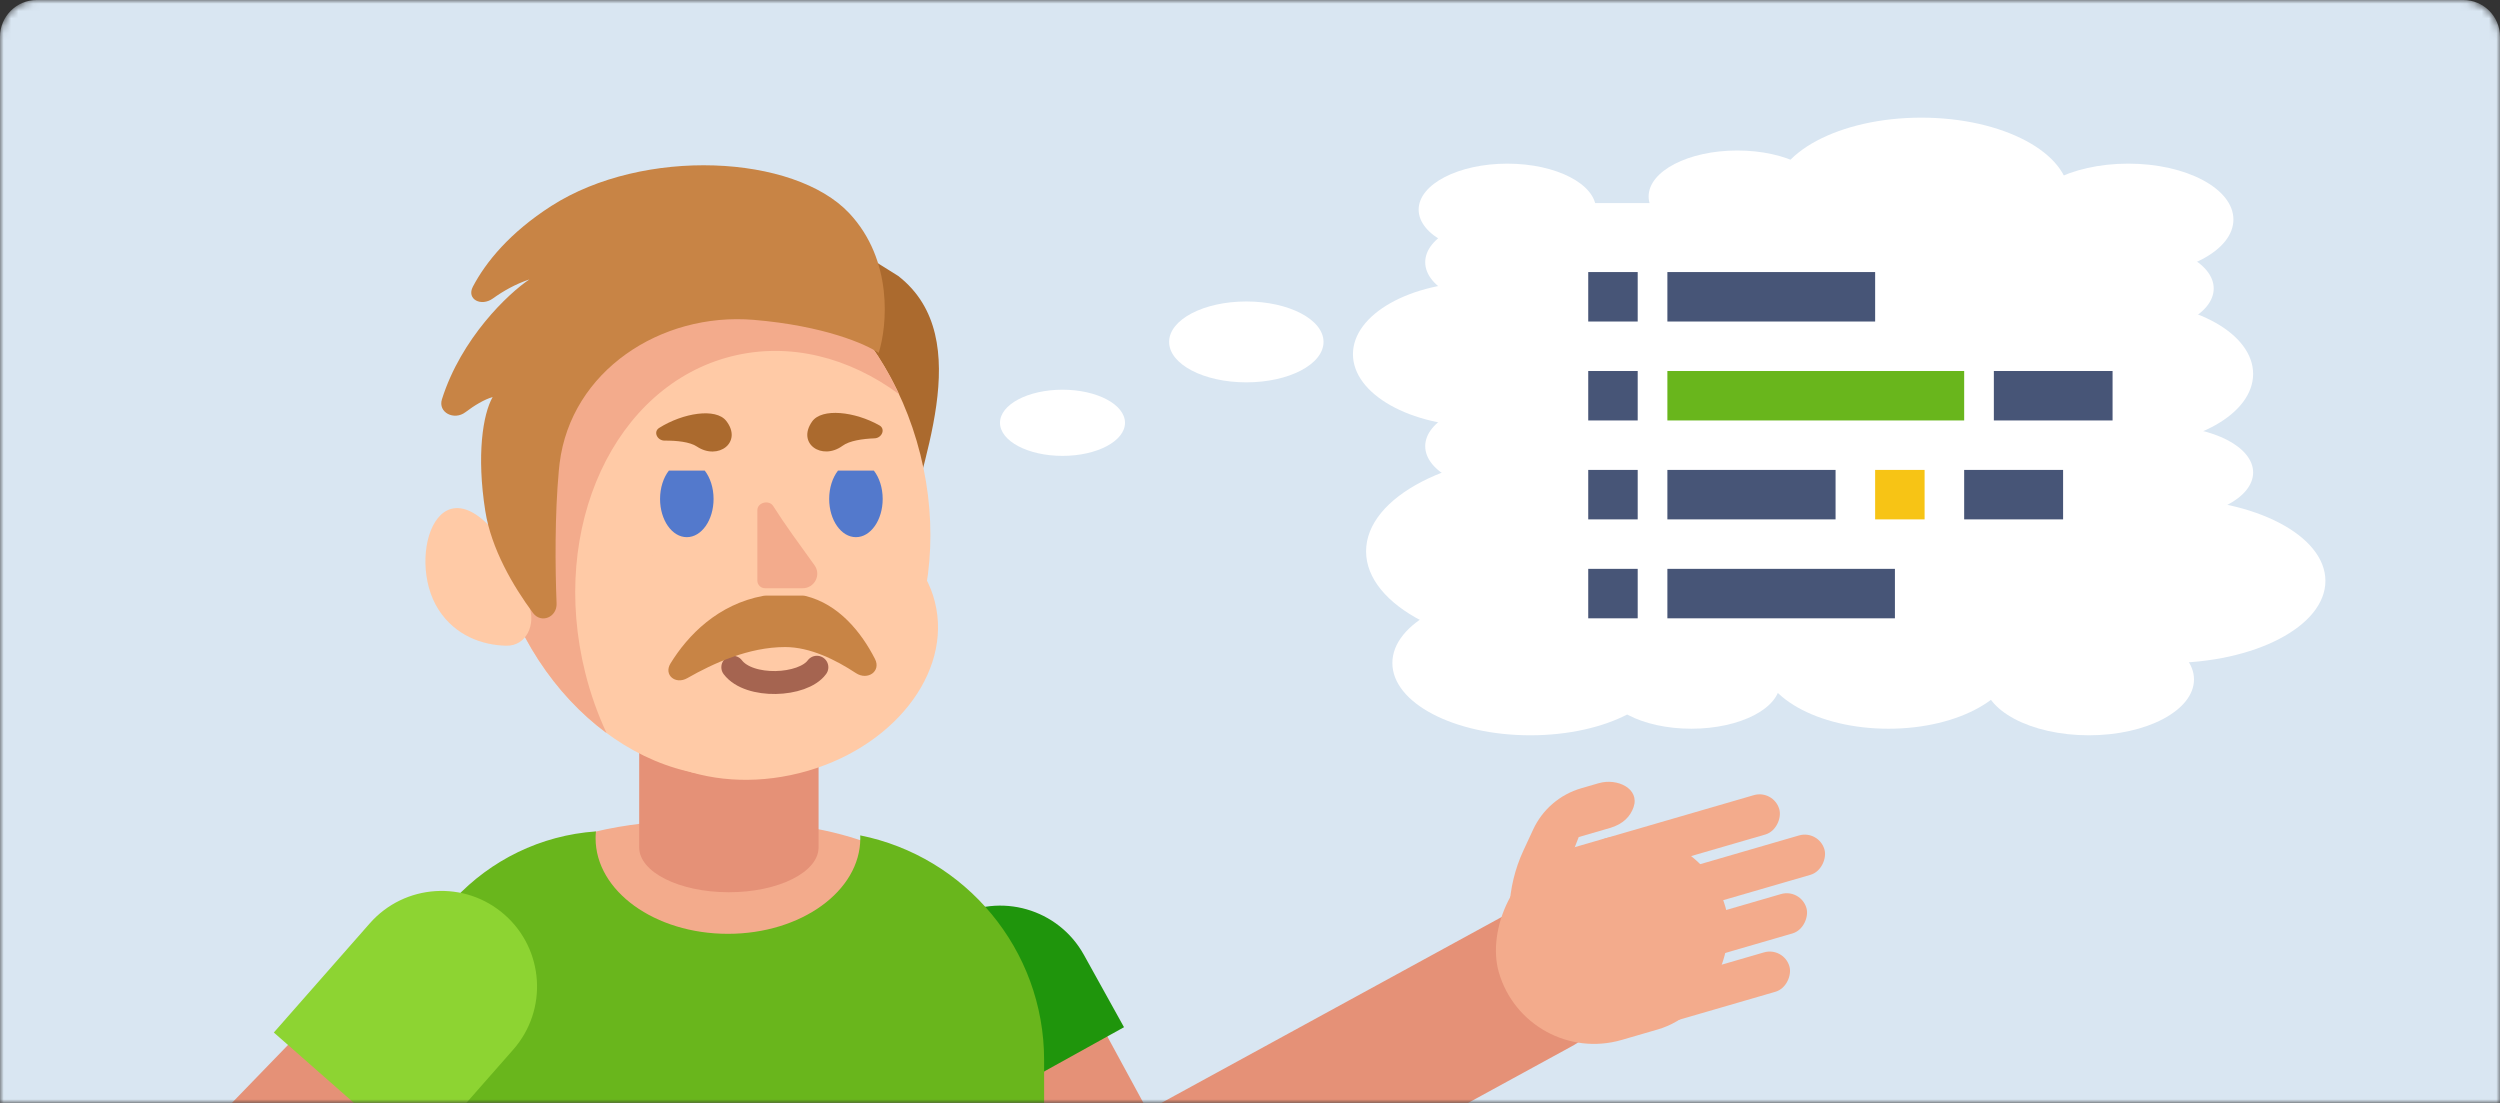 <svg width="340" height="150" viewBox="0 0 340 150" fill="none" xmlns="http://www.w3.org/2000/svg">
<rect x="0" y="0" width="340" height="150" fill="#333333" stroke="none"/>
<mask id="mask0" mask-type="alpha" maskUnits="userSpaceOnUse" x="0" y="0" width="340" height="150">
<path d="M0 5C0 2.239 2.239 0 5 0H335C337.761 0 340 2.239 340 5V150H0V5Z" fill="#D9E6F2"/>
</mask>
<g mask="url(#mask0)">
<path d="M0 5C0 2.239 2.239 0 5 0H335C337.761 0 340 2.239 340 5V150H0V5Z" fill="#D9E6F2"/>
<ellipse cx="144.5" cy="57.5" rx="8.5" ry="4.5" fill="white"/>
<ellipse cx="169.5" cy="46.5" rx="10.5" ry="5.5" fill="white"/>
<rect x="197.404" y="27.617" width="99.793" height="66.128" rx="5" fill="white"/>
<ellipse cx="208.128" cy="90.17" rx="18.766" ry="9.83" fill="white"/>
<ellipse cx="230.021" cy="92.851" rx="12.064" ry="6.255" fill="white"/>
<ellipse cx="205" cy="28.511" rx="12.064" ry="6.255" fill="white"/>
<ellipse cx="205.894" cy="35.66" rx="12.064" ry="6.255" fill="white"/>
<ellipse cx="201.426" cy="48.17" rx="17.425" ry="9.83" fill="white"/>
<ellipse cx="289" cy="50.851" rx="17.425" ry="9.83" fill="white"/>
<ellipse cx="256.83" cy="89.277" rx="17.425" ry="9.83" fill="white"/>
<ellipse cx="205.894" cy="60.681" rx="12.064" ry="6.255" fill="white"/>
<ellipse cx="289" cy="39.234" rx="12.064" ry="6.255" fill="white"/>
<ellipse cx="236.277" cy="26.723" rx="12.064" ry="6.255" fill="white"/>
<ellipse cx="211.702" cy="74.979" rx="25.915" ry="13.404" fill="white"/>
<ellipse cx="294.362" cy="64.255" rx="12.064" ry="6.255" fill="white"/>
<ellipse cx="294.809" cy="79" rx="21.447" ry="11.17" fill="white"/>
<ellipse cx="284.085" cy="92.404" rx="14.298" ry="7.596" fill="white"/>
<ellipse cx="289.447" cy="29.851" rx="14.298" ry="7.596" fill="white"/>
<ellipse cx="261.298" cy="26.723" rx="20.106" ry="10.723" fill="white"/>
<rect x="216" y="37" width="6.727" height="6.727" fill="#475577"/>
<rect x="226.764" y="37" width="28.255" height="6.727" fill="#475577"/>
<rect x="216" y="50.455" width="6.727" height="6.727" fill="#475577"/>
<rect x="226.764" y="50.455" width="40.364" height="6.727" fill="#69B61C"/>
<rect x="271.164" y="50.455" width="16.145" height="6.727" fill="#475577"/>
<rect x="216" y="63.909" width="6.727" height="6.727" fill="#475577"/>
<rect x="226.764" y="63.909" width="22.873" height="6.727" fill="#475577"/>
<rect x="216" y="77.364" width="6.727" height="6.727" fill="#475577"/>
<rect x="226.764" y="77.364" width="30.945" height="6.727" fill="#475577"/>
<rect x="255.018" y="63.909" width="6.727" height="6.727" fill="#F7C415"/>
<rect x="267.127" y="63.909" width="13.454" height="6.727" fill="#475577"/>
<path d="M126.817 141.169C124.05 136.073 125.939 129.698 131.036 126.932C136.132 124.165 142.506 126.054 145.273 131.151L126.817 141.169ZM145.273 131.151L164.728 166.991L146.272 177.009L126.817 141.169L145.273 131.151Z" fill="#E59177"/>
<path d="M124.68 142.46C121.201 136.184 123.468 128.275 129.745 124.795C136.021 121.316 143.93 123.583 147.41 129.86L124.68 142.46ZM147.41 129.86L152.865 139.7L130.136 152.3L124.68 142.46L147.41 129.86Z" fill="#1F950C"/>
<path d="M96.343 111.496C130.521 111.496 141.887 126.638 141.887 172.36C141.887 183.207 139.158 221.813 141.545 241.109C141.702 242.381 140.724 243.516 139.443 243.516L57.176 243.516C55.84 243.516 54.851 242.275 55.107 240.964C60.24 214.666 56.222 170.542 56.222 143.501C56.222 113.02 85.941 111.496 96.343 111.496Z" fill="#F3AB8C"/>
<path fill-rule="evenodd" clip-rule="evenodd" d="M86.93 100H111.326V115.214C111.326 115.225 111.326 115.236 111.326 115.247C111.326 118.616 105.865 121.346 99.128 121.346C92.392 121.346 86.93 118.616 86.93 115.247H86.93V100Z" fill="#E59177"/>
<path fill-rule="evenodd" clip-rule="evenodd" d="M99 127C108.941 127 117 121.18 117 114C117 113.87 116.997 113.741 116.992 113.612C131.256 116.478 142 129.077 142 144.186V241H54V142.107C54 126.725 65.932 114.129 81.045 113.072C81.015 113.378 81 113.688 81 114C81 121.18 89.059 127 99 127Z" fill="#69B61C"/>
<path d="M123.137 73.591C124.662 63.935 133.136 46.069 122.158 37.531L114.158 32.531L103.315 43.097L123.137 73.591Z" fill="#AB6A2E"/>
<ellipse rx="29.775" ry="36.932" transform="matrix(-0.97 0.243 0.243 0.97 96.284 69.032)" fill="#FFCAA6"/>
<ellipse rx="23.537" ry="18.095" transform="matrix(-0.97 0.243 0.243 0.97 104.317 87.592)" fill="#FFCAA6"/>
<path fill-rule="evenodd" clip-rule="evenodd" d="M82.492 99.697C75.505 94.533 69.909 86.293 67.398 76.258C62.448 56.471 71.368 37.195 87.321 33.204C100.944 29.796 115.292 38.638 122.274 53.615C115.484 48.598 107.381 46.485 99.519 48.452C83.566 52.443 74.646 71.718 79.596 91.506C80.319 94.395 81.298 97.135 82.492 99.697Z" fill="#F3AB8C"/>
<path fill-rule="evenodd" clip-rule="evenodd" d="M95.845 64H90.968C90.231 64.951 89.768 66.327 89.768 67.858C89.768 70.728 91.397 73.055 93.406 73.055C95.416 73.055 97.045 70.728 97.045 67.858C97.045 66.327 96.582 64.951 95.845 64Z" fill="#5379CC"/>
<path fill-rule="evenodd" clip-rule="evenodd" d="M118.845 64H113.968C113.231 64.951 112.768 66.327 112.768 67.858C112.768 70.728 114.397 73.055 116.406 73.055C118.416 73.055 120.045 70.728 120.045 67.858C120.045 66.327 119.582 64.951 118.845 64Z" fill="#5379CC"/>
<path d="M59.639 82.909C54.974 75.651 59.935 61.122 69.039 74.666C69.084 74.732 69.123 74.808 69.151 74.882L71.94 82.321C72.916 84.921 71.607 87.885 68.83 87.818C65.561 87.739 61.91 86.441 59.639 82.909Z" fill="#FFCAA6"/>
<path d="M110.773 76.871C108.692 73.984 106.742 71.33 105.157 68.826C104.588 67.926 103 68.33 103 69.394V78.96C103 79.535 103.465 80 104.039 80H109.16C110.777 80 111.719 78.184 110.773 76.871Z" fill="#F3AB8C"/>
<path d="M110.446 57.327C111.768 55.454 116.271 55.965 119.601 57.851C120.47 58.343 119.939 59.575 118.941 59.613C117.312 59.674 115.522 59.94 114.6 60.619C111.791 62.685 108.326 60.329 110.446 57.327Z" fill="#AB6A2E"/>
<path d="M98.77 57.246C97.363 55.437 92.889 56.157 89.649 58.195C88.804 58.727 89.391 59.932 90.39 59.924C92.02 59.91 93.821 60.093 94.774 60.728C97.675 62.662 101.027 60.147 98.77 57.246Z" fill="#AB6A2E"/>
<path d="M99.661 90.745C101.885 93.678 109.19 93.352 111.096 90.745" stroke="#A56450" stroke-width="3.119" stroke-linecap="round" stroke-linejoin="round"/>
<path d="M115.5 29C121.5 35.4 120.667 44.333 119.5 48C117.833 46.833 112.1 44.3 102.5 43.5C89.875 42.448 77.658 50.445 76.105 63.018C76.065 63.343 76.03 63.67 76 64C75.446 70.091 75.499 77.012 75.695 82.078C75.767 83.937 73.6 84.855 72.489 83.363C69.772 79.712 66.807 74.613 66 69.5C64.8 61.9 65.667 56.333 67 54C65.843 54.331 64.532 55.128 63.286 56.067C61.766 57.214 59.532 56.109 60.106 54.293C62.735 45.978 69.124 39.918 72 38C70.129 38.624 68.45 39.572 67.029 40.595C65.443 41.737 63.405 40.709 64.316 38.978C66.076 35.637 69.335 31.626 75 28C87.5 20 108 21 115.5 29Z" fill="#C88445"/>
<path d="M60.817 134.705L24.545 172.16L56.045 216.66" stroke="#E59177" stroke-width="20.791" stroke-linecap="round" stroke-linejoin="round"/>
<path d="M50.286 125.581C55.024 120.191 63.235 119.662 68.624 124.401C74.014 129.139 74.543 137.349 69.805 142.739L50.286 125.581ZM69.805 142.739L56.759 157.579L37.241 140.421L50.286 125.581L69.805 142.739Z" fill="#8DD432"/>
<path d="M109.113 81C109.26 81 109.407 81.016 109.55 81.051C114.065 82.157 117.14 85.98 118.998 89.62C119.86 91.309 117.989 92.584 116.404 91.542C113.653 89.733 110.183 88 106.778 88C101.846 88 97.022 90.199 93.469 92.229C91.872 93.141 90.225 91.8 91.186 90.232C93.537 86.397 97.638 82.171 103.828 81.031C103.941 81.01 104.057 81 104.172 81H109.113Z" fill="#C88445"/>
<path d="M155 163L209 133.5" stroke="#E59177" stroke-width="20" stroke-linecap="round" stroke-linejoin="round"/>
<rect width="32.08" height="26.965" rx="13.483" transform="matrix(-0.96 0.279 0.279 0.96 230.882 110.356)" fill="#F3AB8C"/>
<rect width="26.552" height="5.579" rx="2.79" transform="matrix(-0.96 0.279 0.279 0.96 241.202 107.362)" fill="#F3AB8C"/>
<rect width="27.671" height="5.579" rx="2.79" transform="matrix(-0.96 0.279 0.279 0.96 247.344 112.842)" fill="#F3AB8C"/>
<rect width="23.1" height="5.579" rx="2.79" transform="matrix(-0.96 0.279 0.279 0.96 244.897 120.813)" fill="#F3AB8C"/>
<rect width="20.062" height="5.579" rx="2.79" transform="matrix(-0.96 0.279 0.279 0.96 242.582 128.745)" fill="#F3AB8C"/>
<path d="M205.273 123.591L205.148 126.776L205.373 128.435C205.732 131.067 208.125 133.084 210.474 131.844C212.079 130.998 213.591 129.631 214.315 127.506C215.779 123.208 213.985 119.694 212.905 118.475L214.707 113.838L218.949 112.607C220.796 112.071 221.747 110.986 222.166 109.77C223.029 107.266 219.964 105.777 217.421 106.515L215.044 107.205C212.158 108.042 209.776 110.086 208.511 112.811L207.191 115.655C206.033 118.147 205.382 120.845 205.273 123.591Z" fill="#F3AB8C"/>
</g>
</svg>
